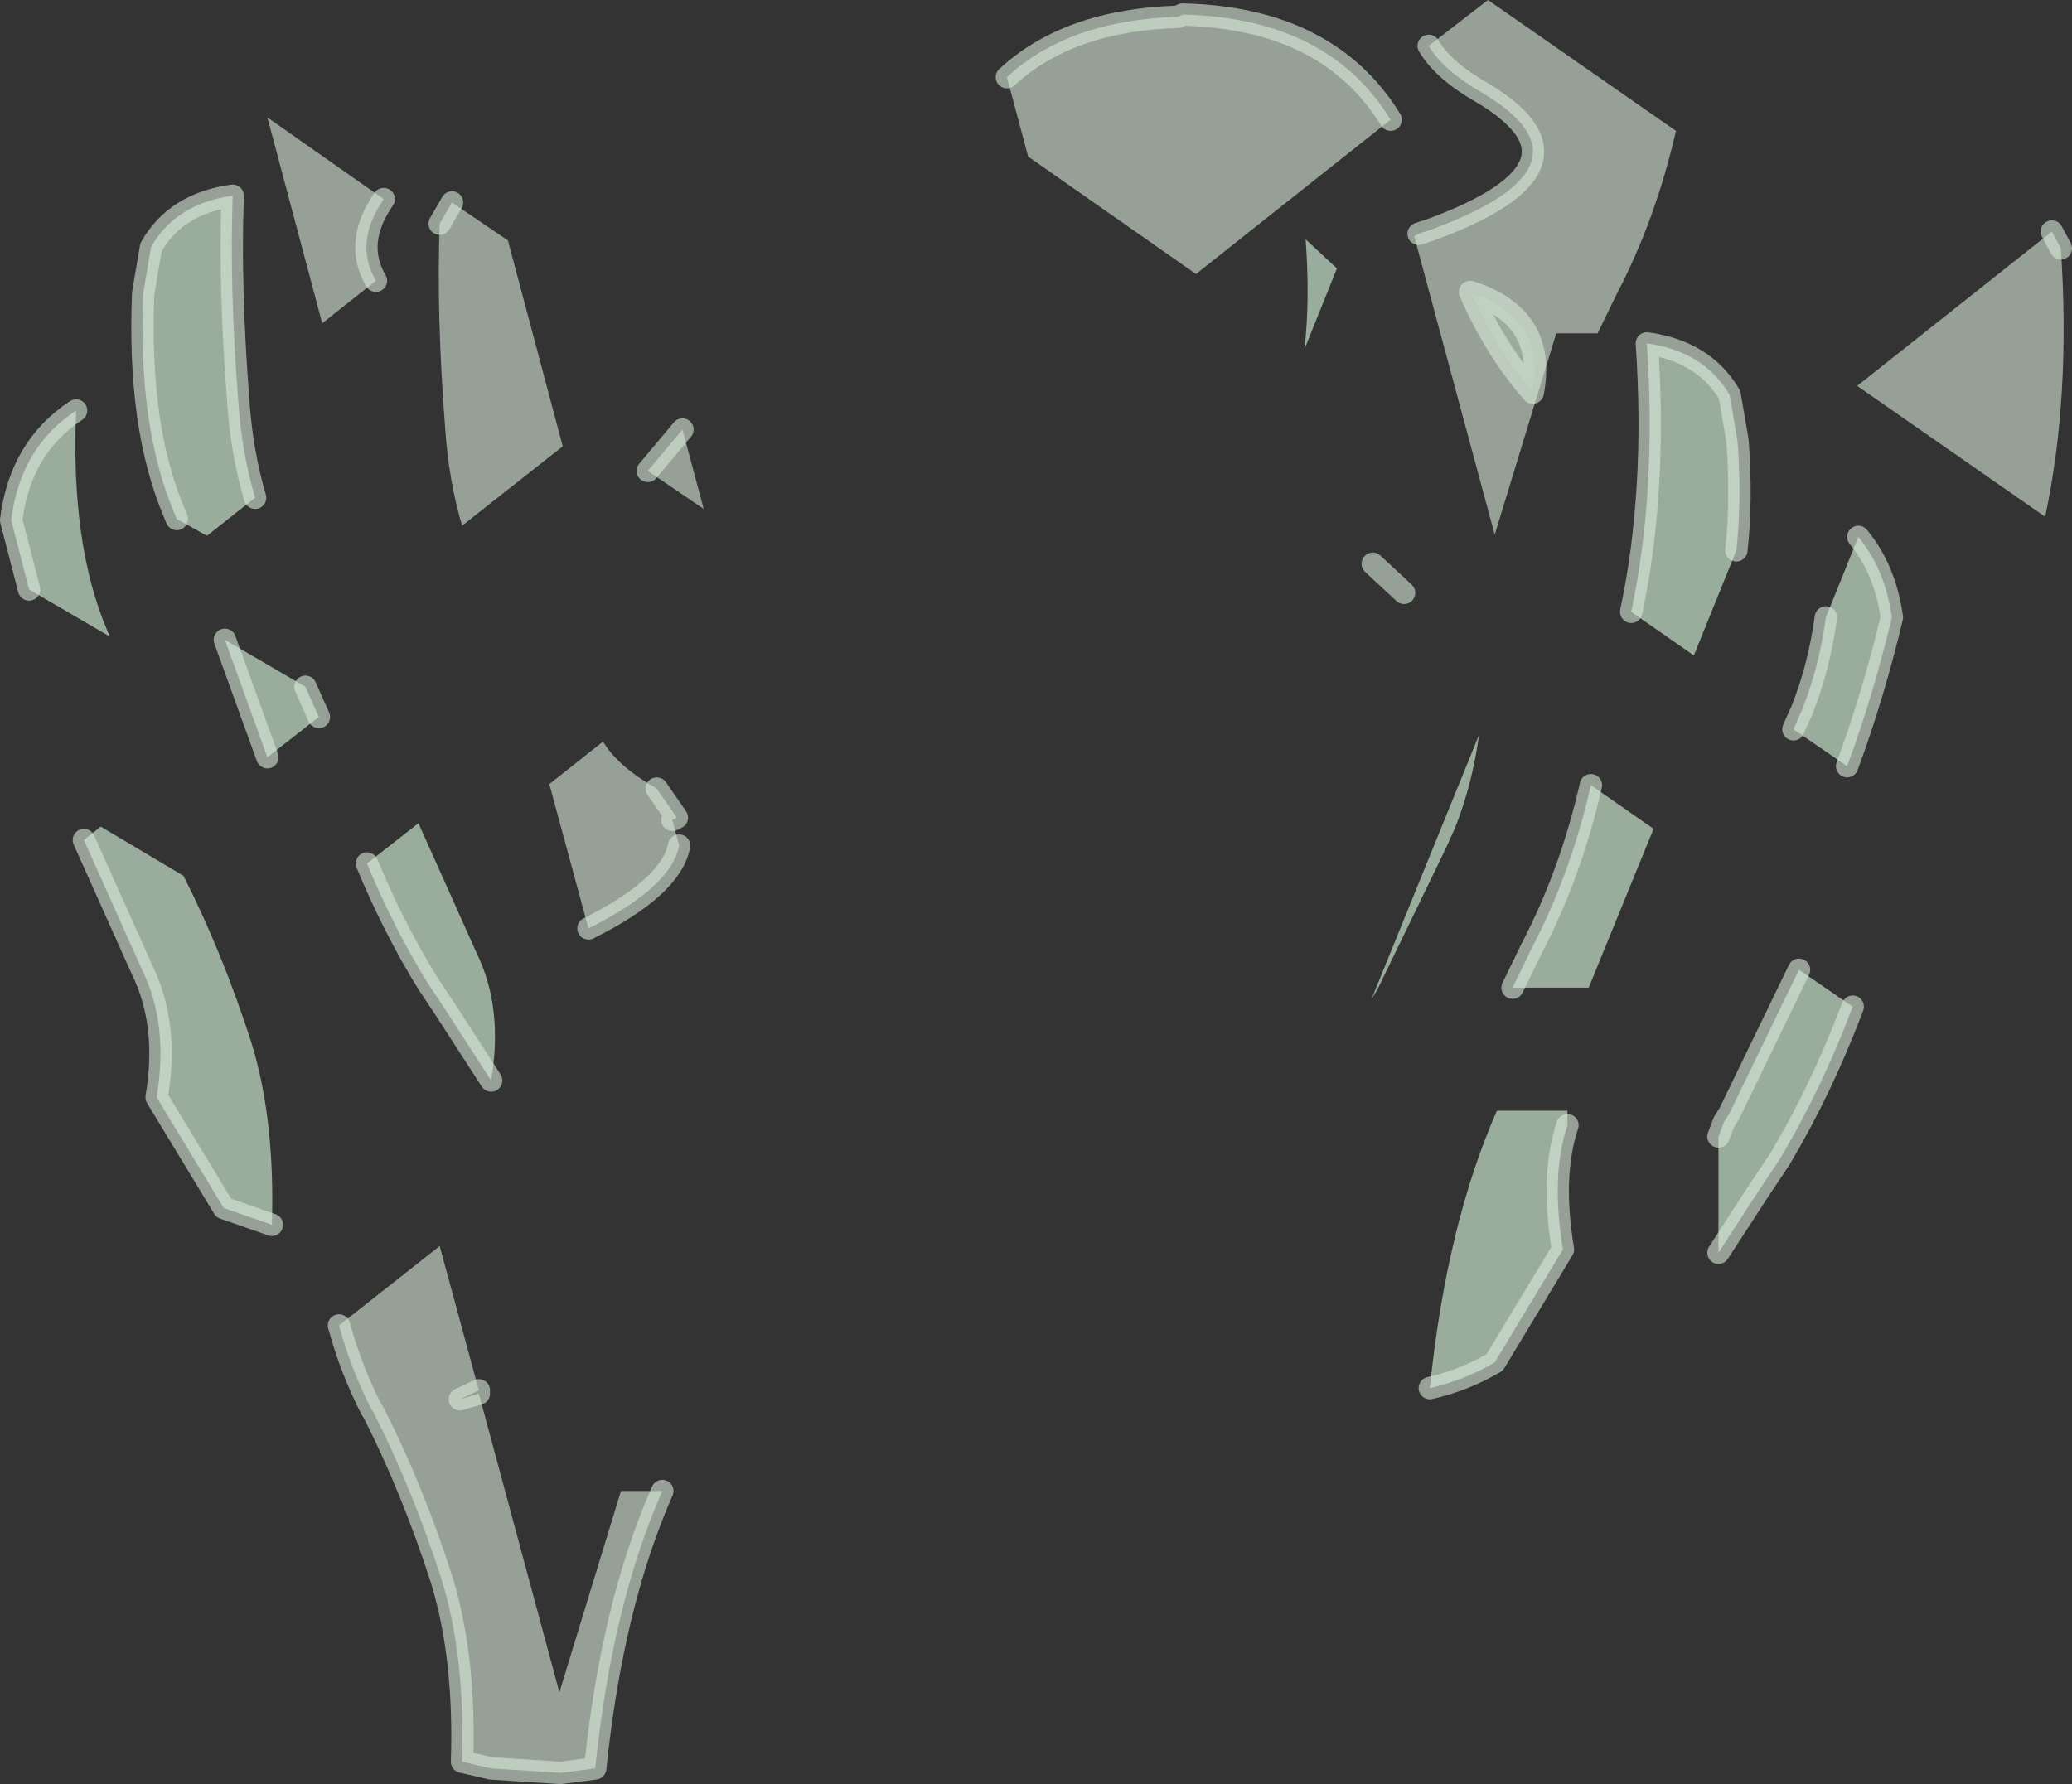 <?xml version="1.0" encoding="UTF-8" standalone="no"?>
<svg xmlns:xlink="http://www.w3.org/1999/xlink" height="79.75px" width="92.6px" xmlns="http://www.w3.org/2000/svg">
  <rect width="100%" height="100%" fill="#333333" stroke="none"/>
  <g transform="matrix(1.0, 0.0, 0.0, 1.0, 182.15, -5.4)">
    <path d="M-90.45 15.75 L-90.05 16.5 Q-89.6 23.1 -90.75 28.5 L-99.15 22.65 -90.45 15.75 M-118.3 7.45 L-115.65 5.4 -107.25 11.25 Q-108.15 15.2 -109.9 18.55 L-110.75 20.3 -112.6 20.3 -115.35 29.3 -118.95 15.95 -118.75 15.85 -118.15 15.65 Q-110.45 12.8 -115.9 9.55 -117.65 8.55 -118.3 7.45 M-116.45 18.45 Q-115.35 21.0 -113.65 22.95 -113.0 19.55 -116.45 18.45 M-120.0 10.75 L-128.7 17.65 -136.2 12.4 -137.15 8.85 Q-134.4 6.3 -129.5 6.15 L-129.3 6.05 Q-122.8 6.2 -120.0 10.75 M-161.95 14.45 L-159.45 16.15 -157.0 25.35 -161.5 28.9 Q-162.1 26.85 -162.25 24.6 -162.65 19.5 -162.5 15.4 L-161.95 14.45 M-152.8 40.65 L-151.9 41.95 -152.1 42.05 -151.8 43.2 Q-152.15 45.05 -155.85 46.9 L-157.6 40.45 -155.2 38.55 Q-154.55 39.65 -152.8 40.65 M-151.65 24.6 L-150.7 28.15 -153.2 26.45 -151.65 24.6 M-160.75 67.7 L-157.15 81.05 -154.4 72.05 -152.55 72.05 Q-154.8 77.15 -155.55 84.45 L-157.1 84.65 -160.2 84.45 -161.5 84.15 Q-161.35 79.5 -162.4 76.05 -163.7 72.0 -165.45 68.55 L-165.55 68.4 Q-166.45 66.65 -167.0 64.65 L-162.5 61.1 -160.75 67.55 -161.6 67.95 -160.75 67.7" fill="#d9ead9" fill-opacity="0.6" fill-rule="evenodd" stroke="none"/>
    <path d="M-116.45 18.45 Q-113.0 19.55 -113.65 22.95 -115.35 21.0 -116.45 18.45 M-109.25 32.75 Q-108.1 27.35 -108.55 20.75 -106.0 21.1 -104.85 23.05 L-104.5 25.1 Q-104.3 27.75 -104.55 30.0 L-106.45 34.7 -109.25 32.75 M-117.1 42.35 L-117.5 43.25 -120.6 49.65 -120.85 50.05 -116.05 38.25 Q-116.35 40.45 -117.1 42.35 M-111.05 40.5 L-108.25 42.45 -111.15 49.55 -114.55 49.55 -113.7 47.8 Q-111.95 44.45 -111.05 40.5 M-102.0 38.0 L-101.6 37.1 Q-100.85 35.2 -100.55 33.0 L-99.1 29.4 Q-97.9 30.85 -97.6 33.0 -98.45 36.55 -99.6 39.65 L-102.0 38.0 M-123.8 16.1 L-122.4 17.4 -123.85 21.0 Q-123.6 18.75 -123.8 16.1 M-99.35 50.4 Q-100.75 54.1 -102.6 57.2 L-103.5 58.55 -105.35 61.4 -105.35 56.2 -105.1 55.55 -104.85 55.15 -101.75 48.75 -99.35 50.4 M-112.1 55.7 Q-112.85 57.95 -112.3 61.25 L-115.35 66.3 Q-116.7 67.1 -118.25 67.45 -117.5 60.15 -115.25 55.05 L-112.1 55.05 -112.1 55.7 M-165.75 44.0 L-163.45 42.2 -160.85 48.0 Q-159.65 50.45 -160.2 53.7 L-162.3 50.45 -163.0 49.4 Q-164.55 46.9 -165.75 44.0 M-174.25 28.6 L-174.35 28.35 Q-176.0 24.5 -175.75 18.5 L-175.4 16.45 Q-174.3 14.5 -171.75 14.15 -171.9 18.25 -171.5 23.35 -171.35 25.6 -170.75 27.65 L-172.9 29.35 -174.25 28.6 M-172.1 34.0 L-168.5 36.1 -167.9 37.45 -170.2 39.25 -172.1 34.0 M-180.85 31.75 L-181.65 28.65 Q-181.25 25.4 -178.75 23.75 -179.0 29.75 -177.35 33.6 L-177.25 33.85 -180.85 31.75 M-178.4 42.95 L-177.65 42.35 -173.95 44.55 Q-172.2 48.0 -170.9 52.05 -169.85 55.5 -170.0 60.15 L-172.15 59.4 -175.15 54.45 Q-174.6 51.2 -175.8 48.75 L-178.4 42.95" fill="#dfffe4" fill-opacity="0.6" fill-rule="evenodd" stroke="none"/>
    <path d="M-90.45 15.75 L-90.05 16.5 M-118.3 7.45 Q-117.65 8.55 -115.9 9.55 -110.45 12.8 -118.15 15.65 L-118.75 15.85 M-116.45 18.45 Q-115.35 21.0 -113.65 22.95 -113.0 19.55 -116.45 18.45 M-109.25 32.75 Q-108.1 27.35 -108.55 20.75 -106.0 21.1 -104.85 23.05 L-104.5 25.1 Q-104.3 27.75 -104.55 30.0 M-119.4 31.9 L-120.8 30.6 M-111.05 40.5 Q-111.95 44.45 -113.7 47.8 L-114.55 49.55 M-102.0 38.0 L-101.6 37.1 Q-100.85 35.2 -100.55 33.0 M-99.1 29.4 Q-97.9 30.85 -97.6 33.0 -98.45 36.55 -99.6 39.65 M-137.15 8.85 Q-134.4 6.3 -129.5 6.15 L-129.3 6.05 Q-122.8 6.2 -120.0 10.75 M-162.5 15.4 L-161.95 14.45 M-152.1 42.05 L-151.9 41.95 -152.8 40.65 M-155.85 46.9 Q-152.15 45.05 -151.8 43.2 M-153.2 26.45 L-151.65 24.6 M-160.75 67.7 L-161.6 67.95 -160.75 67.55 M-167.0 64.65 Q-166.45 66.65 -165.55 68.4 L-165.45 68.55 Q-163.7 72.0 -162.4 76.05 -161.35 79.5 -161.5 84.15 L-160.2 84.45 -157.1 84.65 -155.55 84.45 Q-154.8 77.15 -152.55 72.05 M-105.35 61.4 L-103.5 58.55 -102.6 57.2 Q-100.75 54.1 -99.35 50.4 M-101.75 48.75 L-104.85 55.15 -105.1 55.55 -105.35 56.2 M-112.1 55.7 Q-112.85 57.95 -112.3 61.25 L-115.35 66.3 Q-116.7 67.1 -118.25 67.45 M-165.75 44.0 Q-164.55 46.9 -163.0 49.4 L-162.3 50.45 -160.2 53.7 M-174.25 28.6 L-174.35 28.35 Q-176.0 24.5 -175.75 18.5 L-175.4 16.45 Q-174.3 14.5 -171.75 14.15 -171.9 18.25 -171.5 23.35 -171.35 25.6 -170.75 27.65 M-172.1 34.0 L-170.2 39.25 M-167.9 37.45 L-168.5 36.1 M-180.85 31.75 L-181.65 28.65 Q-181.25 25.4 -178.75 23.75 M-170.0 60.15 L-172.15 59.4 -175.15 54.45 Q-174.6 51.2 -175.8 48.75 L-178.4 42.95" fill="none" stroke="#d9ead9" stroke-linecap="round" stroke-linejoin="round" stroke-opacity="0.6" stroke-width="1.0"/>
    <path d="M-165.0 14.3 Q-166.35 16.25 -165.35 17.95 L-167.75 19.85 -170.2 10.65 -165.0 14.3" fill="#d9ead9" fill-opacity="0.6" fill-rule="evenodd" stroke="none"/>
    <path d="M-165.0 14.3 Q-166.35 16.25 -165.35 17.95" fill="none" stroke="#d9ead9" stroke-linecap="round" stroke-linejoin="round" stroke-opacity="0.6" stroke-width="1.0"/>
  </g>
</svg>

